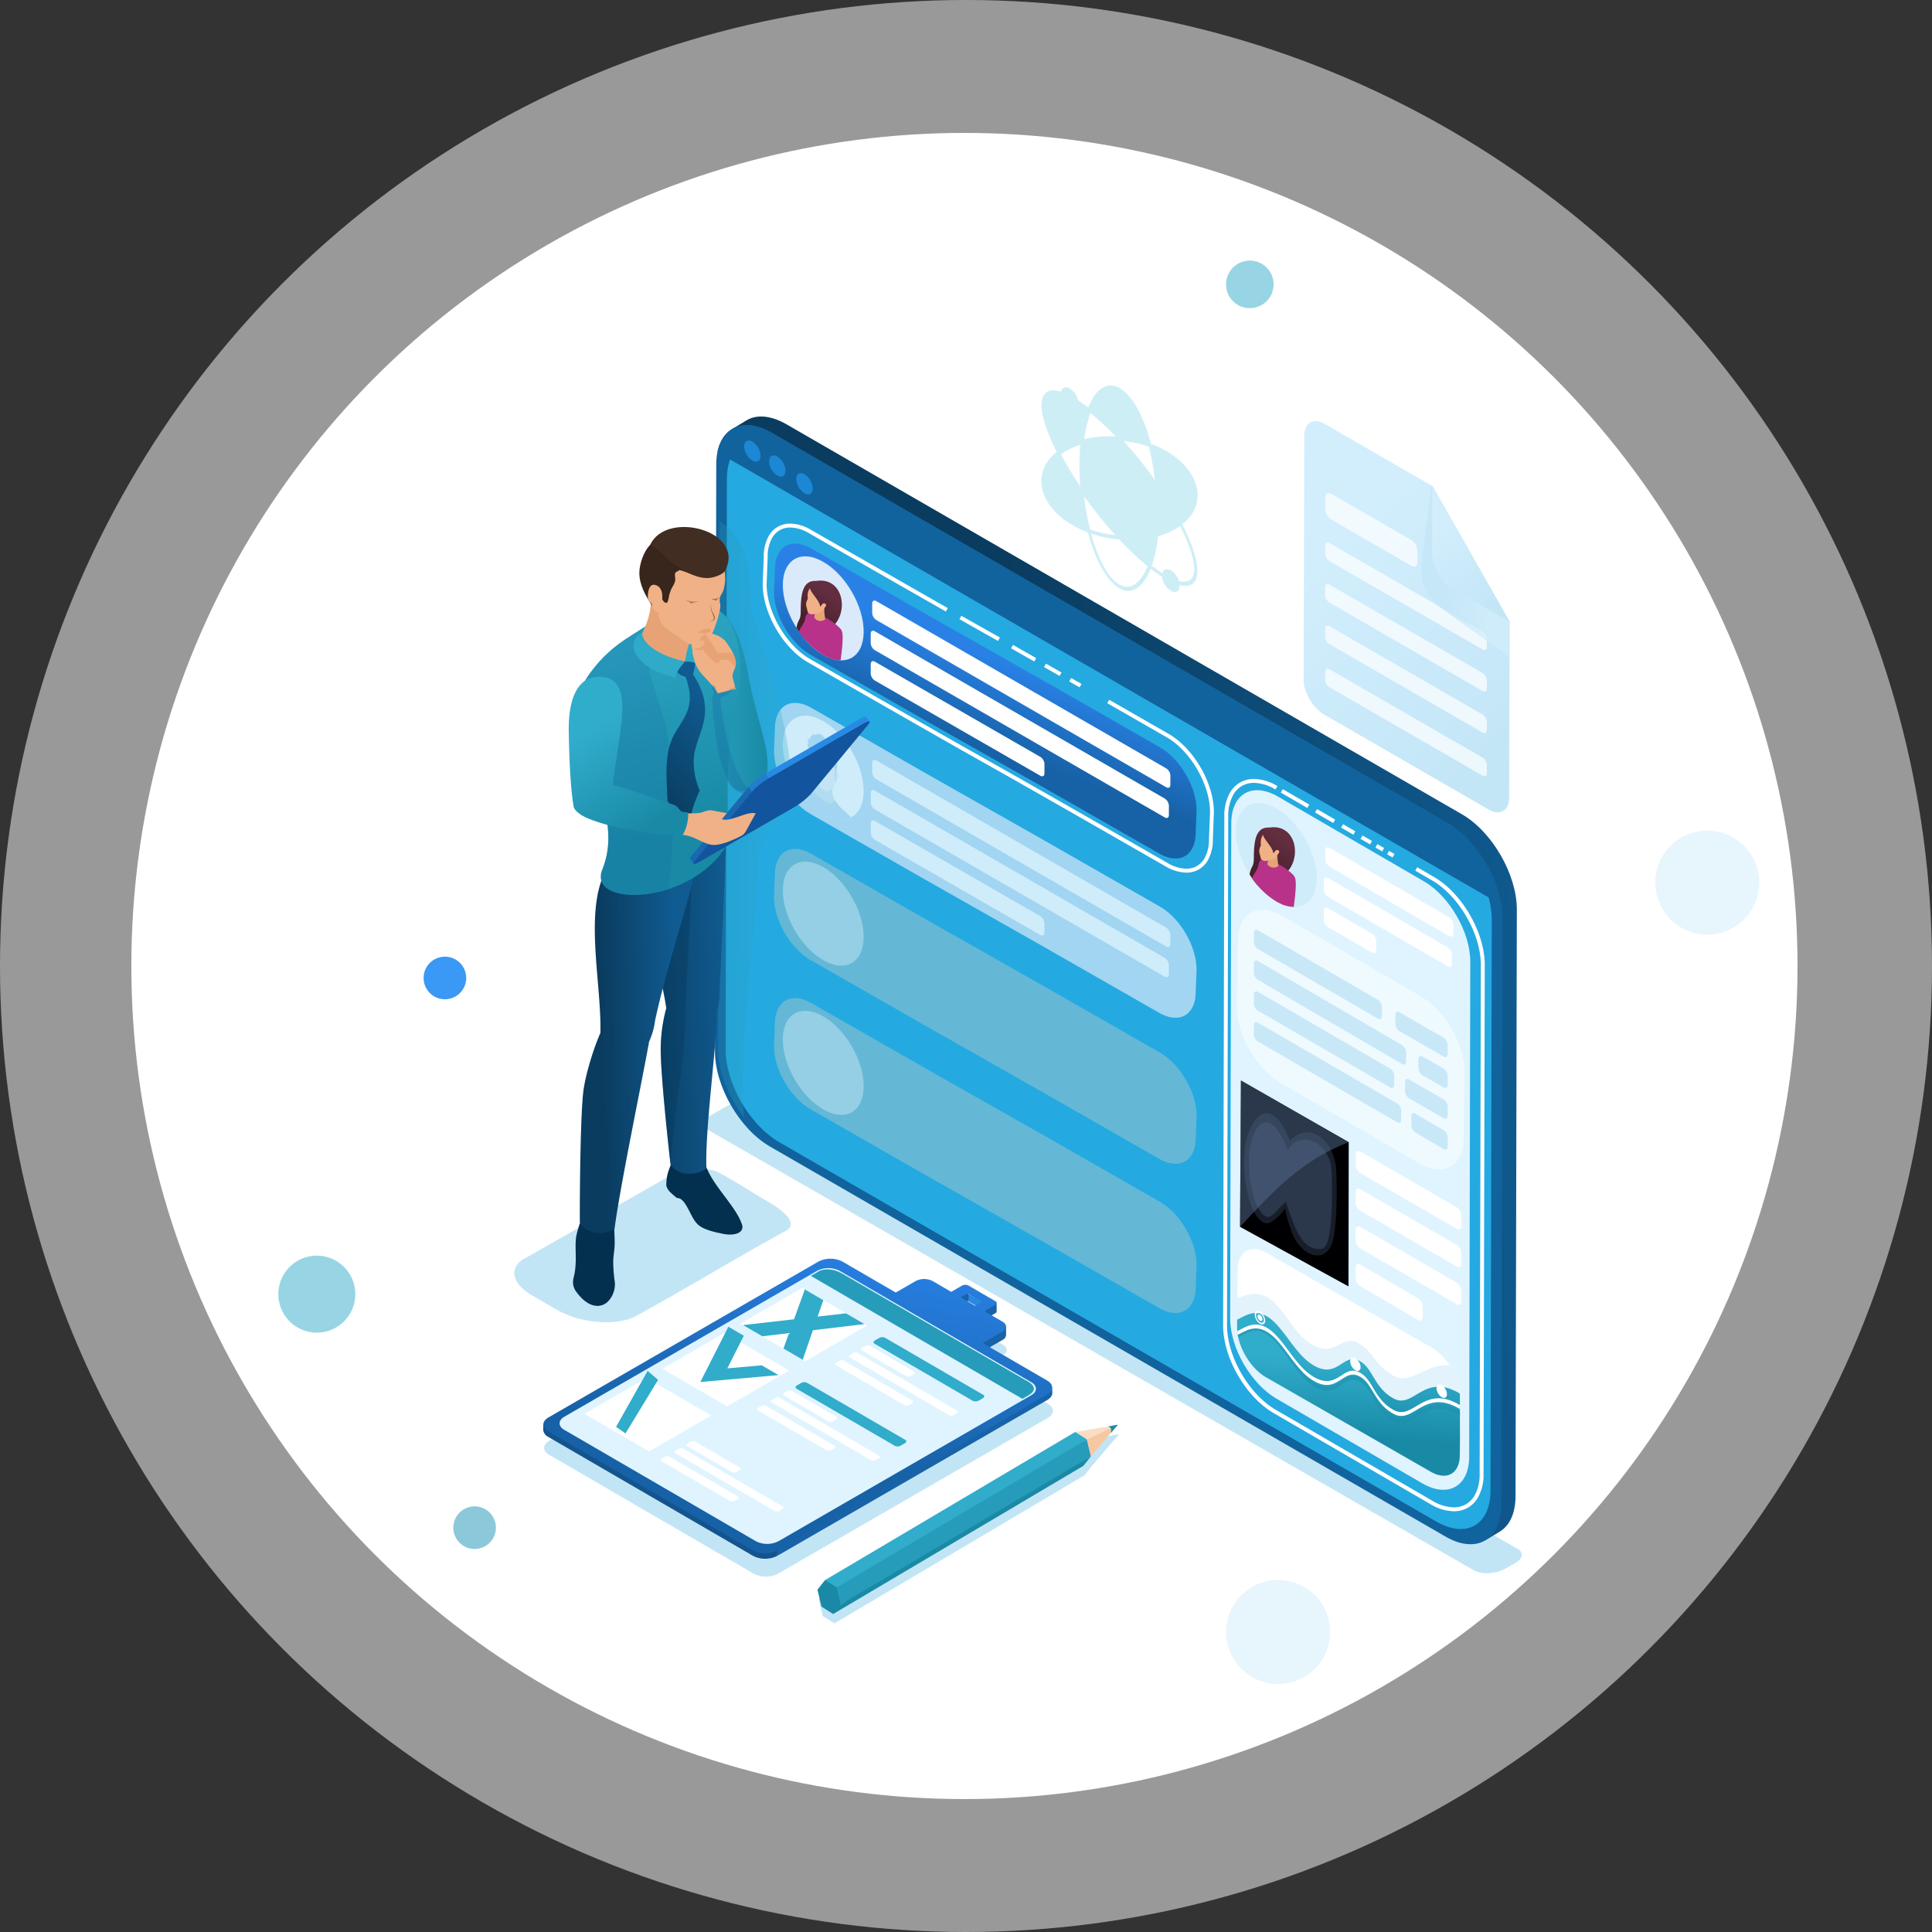 <svg xmlns="http://www.w3.org/2000/svg" xmlns:xlink="http://www.w3.org/1999/xlink" width="923" height="923"><rect width="100%" height="100%" fill="#333333" stroke="none"/><defs><linearGradient id="i" x1=".771" y1=".462" x2=".178" y2=".512" xlink:href="#b"/><linearGradient id="b" x1="1.048" y1=".476" x2=".367" y2=".506" gradientUnits="objectBoundingBox"><stop offset="0" stop-color="#105b91"/><stop offset="1" stop-color="#0a3c5f"/></linearGradient><linearGradient id="e" x1=".631" y1=".259" x2=".319" y2=".758" gradientUnits="objectBoundingBox"><stop offset="0" stop-color="#632e40"/><stop offset="1" stop-color="#48202d"/></linearGradient><linearGradient id="a" x1=".516" y1=".293" x2=".473" y2=".736" gradientUnits="objectBoundingBox"><stop offset="0" stop-color="#31adcc"/><stop offset=".995" stop-color="#198aa6"/></linearGradient><linearGradient id="f" x1=".717" y1=".511" x2="-.425" y2=".487" xlink:href="#a"/><linearGradient id="g" x1="0" y1=".5" x2="1" y2=".5" xlink:href="#a"/><linearGradient id="h" x1="1.034" y1=".391" x2="-.039" y2=".595" xlink:href="#b"/><linearGradient id="d" x1=".554" y1=".384" x2=".446" y2=".615" gradientUnits="objectBoundingBox"><stop offset="0" stop-color="#2981e6"/><stop offset="1" stop-color="#1761a6"/></linearGradient><linearGradient id="j" x1=".439" y1="-.089" x2=".577" y2=".785" xlink:href="#a"/><linearGradient id="k" x1=".629" y1=".155" x2=".326" y2="1.041" xlink:href="#b"/><linearGradient id="l" x1=".259" y1=".295" x2=".589" y2=".984" xlink:href="#a"/><linearGradient id="c" x1=".327" y1=".228" x2=".671" y2=".95" gradientUnits="objectBoundingBox"><stop offset="0" stop-color="#d2eefc"/><stop offset="1" stop-color="#c3e6f7"/></linearGradient><linearGradient id="m" x1=".626" y1=".477" x2=".28" y2=".592" xlink:href="#c"/><linearGradient id="n" x1=".249" y1=".239" x2=".598" y2=".969" xlink:href="#c"/><linearGradient id="o" x1=".674" y1="-.05" x2=".453" y2=".648" xlink:href="#d"/></defs><g data-name="Aicode Vector" transform="translate(1459.5 -78.5)"><circle data-name="Ellipse 20" cx="398" cy="398" r="398" transform="translate(-1396.75 142)" fill="#fff"/><circle data-name="Ellipse 21" cx="461.5" cy="461.5" r="461.5" transform="translate(-1459.5 78.5)" fill="#fff" opacity=".5"/><g data-name="Group 179"><g data-name="Group 111"><path data-name="Path 110" d="M-890.088 354.706c-1.2 1.7-3.337 2.114-6.151 1.4a9.394 9.394 0 0 0-3.868-5.106c-2.016-1.164-3.7-.562-4.131 1.375-.639-.448-1.278-.85-1.957-1.308-1-.721-2.006-1.438-3.082-2.27a64.78 64.78 0 0 0 3.07-14.148 34.352 34.352 0 0 0 10.5-4.862 83.423 83.423 0 0 1 1.891 3.9c4.526 9.887 6.125 17.66 3.728 21.017Zm-34.545-55.545c-6.02-3.475-10.92-.681-10.94 6.236-.02 6.938 4.849 15.374 10.871 18.849s10.91.677 10.93-6.263c.019-6.917-4.85-15.351-10.861-18.822Zm13.865 48.459a62.2 62.2 0 0 0 2.85-12.524 44.633 44.633 0 0 1-7.256 1.156 52.369 52.369 0 0 1-7.642.152 133.5 133.5 0 0 0 12.048 11.216Zm-1.691 3.977c-3.233 6.323-7.608 8.851-12.339 6.12-4.769-2.755-9.088-10.3-12.274-20.329a97.337 97.337 0 0 1-1.143-3.963 56.693 56.693 0 0 0 13.478 2.828 136.075 136.075 0 0 0 13.44 12.712c-.363.952-.762 1.8-1.162 2.632Zm-26.275-20.123a121.213 121.213 0 0 1-2.8-15.785c2.282 3.18 4.69 6.367 7.255 9.566q3.831 4.737 7.615 8.926a56.827 56.827 0 0 1-12.07-2.707Zm-4.578-1.84c1 .432 2.008.88 3.055 1.274a126.061 126.061 0 0 1-2.95-17.624 170.238 170.238 0 0 1-10.438-16.949 16.9 16.9 0 0 0-1.908 1.709c-4.567 4.638-6.205 10.543-3.863 16.637 1.976 5.107 6.49 9.619 12.454 13.063q1.747 1.008 3.65 1.89Zm-.13-18.875a157.825 157.825 0 0 1-9.2-15.218 31.7 31.7 0 0 1 9.256-4.53c-.26 3.04-.415 6.254-.425 9.629-.01 3.4.127 6.778.37 10.119Zm-12.087-21.035a95.014 95.014 0 0 0 1.892 3.9 33.338 33.338 0 0 1 10.5-4.861A66.91 66.91 0 0 1-940.1 274.6a84.215 84.215 0 0 0-3.052-2.254c-.34-.229-.707-.485-1.048-.715-.122 2.494-1.961 3.507-4.248 2.188a9.423 9.423 0 0 1-4.148-6.4c-3.085-.9-5.406-.52-6.692 1.267-2.37 3.343-.77 11.149 3.756 21.036Zm16.953-13.931A130.029 130.029 0 0 1-926.53 287a55.366 55.366 0 0 0-7.671.146 51.647 51.647 0 0 0-7.255 1.144 61.894 61.894 0 0 1 2.88-12.495Zm1.691-3.978c-.4.829-.8 1.68-1.163 2.631a134.2 134.2 0 0 1 13.45 12.72 55.39 55.39 0 0 1 13.469 2.822 97.476 97.476 0 0 0-1.145-3.962c-3.186-10.03-7.532-17.594-12.263-20.325-4.769-2.752-9.117-.208-12.348 6.114Zm26.275 20.124a121.106 121.106 0 0 1 2.771 15.758q-3.379-4.731-7.228-9.539a207.592 207.592 0 0 0-7.614-8.938 55.664 55.664 0 0 1 12.071 2.719Zm3.555 29.923c.011-3.9-.162-7.793-.52-11.615-2.552-3.66-5.3-7.353-8.251-10.988-2.931-3.656-5.883-7.089-8.778-10.2a54.865 54.865 0 0 0-8.816.009 44.137 44.137 0 0 0-8.285 1.474 101.863 101.863 0 0 0-.585 10.976c-.012 3.932.163 7.825.52 11.646 2.524 3.633 5.3 7.312 8.222 10.974 2.96 3.673 5.912 7.094 8.817 10.21a51.911 51.911 0 0 0 8.806-.036 48.125 48.125 0 0 0 8.286-1.441 102.319 102.319 0 0 0 .584-11.009Zm1.124-9.226c.272 3.347.409 6.728.4 10.1q-.013 5.1-.454 9.645a31.314 31.314 0 0 0 9.285-4.547 161.977 161.977 0 0 0-9.229-15.2Zm-.1-18.858c-1-.442-2.008-.879-3.084-1.289a122.554 122.554 0 0 1 2.979 17.64 172.264 172.264 0 0 1 10.438 16.95 20.308 20.308 0 0 0 1.907-1.711c4.567-4.637 6.205-10.542 3.835-16.652-1.952-5.094-6.462-9.6-12.425-13.047a47.415 47.415 0 0 0-3.65-1.891ZM-894.7 329a16.561 16.561 0 0 0 2.122-1.91 16.641 16.641 0 0 0 3.966-18.473c-2.273-5.84-7.238-10.916-13.745-14.672q-1.831-1.059-3.821-1.974a39.744 39.744 0 0 0-3.422-1.441 156.834 156.834 0 0 0-1.3-4.442c-3.425-10.8-8.238-19.025-13.636-22.144s-10.251-.473-13.728 6.345c-.459.928-.917 1.89-1.32 2.93a59.853 59.853 0 0 0-3.418-2.509c-.456-.33-.941-.643-1.367-.923a9.562 9.562 0 0 0-4.052-5.72c-2.085-1.2-3.8-.494-4.169 1.564-3.668-1.169-6.447-.763-8.015 1.421-2.7 3.819-1.044 12.327 3.847 22.984a86.161 86.161 0 0 0 2.1 4.349 20.108 20.108 0 0 0-2.122 1.933c-4.936 4.993-6.635 11.566-3.964 18.484 2.268 5.83 7.222 10.9 13.714 14.65q1.846 1.065 3.85 1.984c1.106.539 2.261.993 3.424 1.453a92.077 92.077 0 0 0 1.3 4.409c3.426 10.792 8.238 19.058 13.647 22.181s10.242.426 13.717-6.382c.461-.9.89-1.886 1.32-2.9 1.163.884 2.315 1.762 3.42 2.5.669.5 1.338.918 2.015 1.342a9.462 9.462 0 0 0 4.2 6.707c2.356 1.36 4.252.246 4.262-2.706 3.211.806 5.687.305 7.131-1.673 2.7-3.818 1.045-12.327-3.848-23A89.044 89.044 0 0 0-894.7 329Z" fill="#3ebfdf" opacity=".25"/><g data-name="Group 110"><circle data-name="Ellipse 22" cx="24.835" cy="24.835" r="24.835" transform="rotate(-76.717 114.473 993.484)" fill="#d1edfb" opacity=".5"/><circle data-name="Ellipse 23" cx="24.835" cy="24.835" r="24.835" transform="rotate(-76.717 -9.206 684.968)" fill="#d1edfb" opacity=".5"/><path data-name="Path 111" d="M-1308.142 678.379a18.388 18.388 0 0 1 18.388 18.387 18.389 18.389 0 0 1-18.388 18.388 18.388 18.388 0 0 1-18.387-18.388 18.387 18.387 0 0 1 18.387-18.387Z" fill="#31accb" opacity=".5"/><path data-name="Path 112" d="M-862.41 203a11.36 11.36 0 0 1 11.36 11.361 11.361 11.361 0 0 1-11.36 11.361 11.361 11.361 0 0 1-11.361-11.361A11.36 11.36 0 0 1-862.41 203Z" fill="#31accb" opacity=".5"/><path data-name="Path 113" d="M-1246.949 535.544a10.174 10.174 0 0 1 10.174 10.174 10.174 10.174 0 0 1-10.174 10.174 10.174 10.174 0 0 1-10.175-10.174 10.174 10.174 0 0 1 10.175-10.174Z" fill="#3999f4"/><path data-name="Path 114" d="M-1232.755 798.161a10.175 10.175 0 0 1 10.175 10.174 10.175 10.175 0 0 1-10.175 10.174 10.174 10.174 0 0 1-10.174-10.174 10.174 10.174 0 0 1 10.174-10.174Z" fill="#8bc8da"/></g></g><g data-name="Group 178"><g data-name="Group 152"><path data-name="Path 115" d="m-734.942 818.2-366.543-210.735c-2.84-1.359-6.9-2.48-9.8-1.037-2.637 1.315-6.979 4.028-8.9 5.082-1.458.8-6.52 3.724-3.368 5.506 9.276 5.245 358.951 206.455 368.371 211.782a13.365 13.365 0 0 0 7.123 1.246 18.541 18.541 0 0 0 7.714-2.131q2.348-1.314 4.619-2.589c2.043-1.145 3.127-2.529 3.234-3.827.108-1.264-.708-2.46-2.45-3.297Z" fill="#c2e5f6"/><g data-name="Group 151"><g data-name="Group 150"><g data-name="Group 114"><path data-name="Path 116" d="M-761.155 467.464c14.773 8.511 26.361 29.108 26.315 45.577l-.63 280.362c-.023 8.317-2.966 14.171-7.706 16.925l-6.749 4.06c-27.971-13.143-16.857-137.289-18.6-178.517l7.924-107.86c-6.663-11.642-32.3-21.8-26.312-45.579l-247.937-135.451-74.871-50.92c.32-1.919-2.02-11.378.065-12.643 2.329-1.412 4.628-2.825 6.913-4.165 5.85-3.46 13.306-1.321 18.781 1.837Z" fill="url(#b)"/><path data-name="Path 117" d="M-1117.314 300.321c.046-16.741 11.9-23.515 26.485-15.094L-768.023 471.6c14.566 8.413 26.36 28.839 26.313 45.58l-.627 280.362c-.048 16.739-11.92 23.506-26.488 15.094l-322.8-186.37c-14.585-8.421-26.362-28.841-26.315-45.58Z" fill="#11639d"/><path data-name="Path 118" d="M-1112.222 307.074c.046-16.286 11.58-22.877 25.766-14.684l314.038 181.31c14.17 8.183 25.644 28.055 25.6 44.342l-.61 272.746c-.046 16.285-11.6 22.867-25.769 14.684l-314.035-181.308c-14.189-8.192-25.646-28.057-25.6-44.341Z" fill="#25a9e1"/><g data-name="Group 113"><path data-name="Path 119" d="M-1116.761 294.521c2.5-12.4 13.173-16.663 25.932-9.294L-768.023 471.6c12.744 7.36 23.367 23.918 25.793 39.157Z" fill="#11639d"/><g data-name="Group 112" fill="#1c87d5"><path data-name="Path 120" d="M-1075.138 305.106c-2.175-1.256-3.941-.247-3.948 2.25a8.648 8.648 0 0 0 3.923 6.8c2.173 1.254 3.941.246 3.948-2.253a8.643 8.643 0 0 0-3.923-6.797Z"/><path data-name="Path 121" d="M-1088.143 296.617c-2.176-1.255-3.942-.246-3.949 2.251a8.648 8.648 0 0 0 3.923 6.8c2.173 1.254 3.942.247 3.949-2.253a8.65 8.65 0 0 0-3.923-6.798Z"/><path data-name="Path 122" d="M-1100.054 289.5c-2.175-1.256-3.941-.247-3.949 2.25a8.648 8.648 0 0 0 3.924 6.8c2.173 1.254 3.942.246 3.949-2.253a8.646 8.646 0 0 0-3.924-6.797Z"/></g></g></g><g data-name="Group 128"><g data-name="Group 119"><path data-name="Path 123" d="M-888.257 552.4c-.032 11.046-7.854 15.516-17.475 9.959-102.184-58.608-64.459-36.407-166.631-95.009-9.613-5.551-17.394-19.03-17.363-30.076l.414-10.624c.031-11.045 7.865-15.509 17.477-9.959 102.184 58.609 64.46 36.4 166.629 95.01 9.626 5.556 17.4 19.03 17.363 30.073Z" fill="#a1d5f1"/><g data-name="Group 115" fill="#cfecfa"><path data-name="Path 124" d="m-1041.562 465.213 138.508 79.909c1.1.631 1.975.131 1.977-1.129l.013-4.473a4.347 4.347 0 0 0-1.965-3.4l-138.506-79.91c-1.092-.63-1.975-.11-1.98 1.126l-.01 4.474a4.307 4.307 0 0 0 1.963 3.403Z"/><path data-name="Path 125" d="m-1040.852 450.8 138.508 79.909c1.095.631 1.975.131 1.977-1.128l.013-4.473a4.349 4.349 0 0 0-1.965-3.4l-138.506-79.909c-1.093-.63-1.975-.111-1.98 1.126l-.011 4.473a4.308 4.308 0 0 0 1.964 3.402Z"/><path data-name="Path 126" d="M-1041.562 479.719-962.5 525.2c1.095.631 1.974.131 1.977-1.129l.013-4.473a4.349 4.349 0 0 0-1.965-3.4l-79.062-45.485c-1.092-.629-1.975-.11-1.98 1.127l-.01 4.473a4.307 4.307 0 0 0 1.965 3.406Z"/></g><g data-name="Group 118"><path data-name="Path 127" d="M-1066.259 467.437c10.669 6.16 19.343 1.212 19.377-11.044s-8.584-27.186-19.252-33.347-19.343-1.215-19.377 11.045 8.585 27.186 19.252 33.346Z" fill="#cfecfa"/><g data-name="Group 117"><path data-name="Path 128" d="M-1061.93 455.538a9.28 9.28 0 0 0 1.267 5.3c.957 1.755 2.549 3.331 4.9 5.478 1.22 1.115 2.139 1.971 2.841 2.689-3.476 1.794-8.173 1.416-13.339-1.567-5.086-2.937-9.706-7.87-13.146-13.554a28.545 28.545 0 0 1 3 .6c2.376.559 3.983.818 4.951.163.737-.5 1.241-1.449 1.229-3.557 0-.16 0-.323-.005-.5 2.024 1.467 3.08 2.274 4.137 2.925a29.688 29.688 0 0 0 4.165 2.023Z" fill="#b2dcf1"/><path data-name="Path 129" d="M-1060.457 461.2a25.07 25.07 0 0 0 4.7 5.12c1.22 1.115 2.138 1.97 2.841 2.689-3.476 1.793-8.174 1.416-13.339-1.567-5.086-2.937-9.706-7.869-13.146-13.554a28.545 28.545 0 0 1 3 .6c2.039.48 3.5.737 4.5.391.667 2.683 3.361 5.346 5.973 6.795s5.128 1.673 5.471-.474Z" fill="#a1d5f1"/><path data-name="Path 130" d="M-1059.407 462.64c-1.03 2.589-3.859 2.266-6.681.513a16.45 16.45 0 0 1-6.665-8.128c.379-.108.758-.214 1.133-.325.452 1.535 2.749 4.192 5.152 5.891s4.906 2.439 5.792.169c.425.627.847 1.256 1.269 1.88Z" fill="#a5d6ef"/><path data-name="Path 131" d="M-1060.4 448.262a1.91 1.91 0 0 1 .1-.171c.36-.546.807-.474 1.053-.081.821 1.3-.005 2.407-.3 3.089-.163.739-.012 1.588-.675 1.48-.324-.051-.514-.424-.808-1.375q.069-1.486.131-2.981Z" fill="#c3e4f4"/><path data-name="Path 132" d="M-1071.651 441.769a4.128 4.128 0 0 0-.1-.285c-.364-.964-.812-1.412-1.064-1.305-.826.354 0 2.418.292 3.442.16.927.005 1.6.673 2.262.324.32.515.167.812-.445q-.057-1.563-.119-3.133a57.943 57.943 0 0 0-.494-.536Z" fill="#c3e4f4"/><path data-name="Path 133" d="M-1068.092 454.081c-.335-.484-.62-1.026-1.066-1.76a18.244 18.244 0 0 1-1.805-3.005 12.213 12.213 0 0 1-.357-3.314c-.037-.8-.339-1.707-.484-2.781a19.842 19.842 0 0 1-.134-2.121c-.011-.6-.005-1.212.024-1.787.2-4.028 1.007-7.534 5.361-5.072l.2.12.226.137c.041.029.079.05.117.073s.082.047.12.065c.076.041.148.083.225.123l.205.119c4.341 2.574 5.124 6.991 5.313 11.232.027.605.033 1.221.02 1.807a15.757 15.757 0 0 1-.142 1.956c-.149.9-.459 1.459-.5 2.209a8.065 8.065 0 0 1-.365 2.89c-.309.573-1.234.649-1.806.927a8.146 8.146 0 0 1-1.072.529 1.549 1.549 0 0 1-.791.008 9.9 9.9 0 0 1-2.5-1.437 5.7 5.7 0 0 1-.789-.918Z" fill="#c3e4f4"/><g data-name="Group 116" fill="#a1d5f1"><path data-name="Path 134" d="M-1065.573 438.947c1.441 1.206 1.492.769 2.2 1.227.438.276.662.795 1.4 1.109a8.9 8.9 0 0 0 1.367 4.426c.006.46.014.917.027 1.371.02.716.033 1.34.039 1.877.013 1.285-.273 2.338-.176 3.4a18.338 18.338 0 0 0 .747-3.447 5.337 5.337 0 0 1 .023-.945 4.4 4.4 0 0 0-.035-1.988c.032-.367.328-.206.374-.441s-.123-.6-.116-.864.2-.4.156-.688q-.086-.566-.176-1.142a9.786 9.786 0 0 0 .921-1.105c-.111-.139-.222-.277-.332-.42.434-1.252-.287-1.526-.284-2.046 0-.367.279-.2.409-.01a4.542 4.542 0 0 1 .4 1.114c.24-2.053-1.217-3.3-2.675-4.7a4.946 4.946 0 0 0-3.948-3.721c-1.434-2.46-3.315-2.669-4.686-2.057-1.324-.2-2.187-.424-2.514 2.2a10.313 10.313 0 0 1 .056-2.036 5.223 5.223 0 0 0-.244 2.181 7.142 7.142 0 0 1-.861-1.526 7.908 7.908 0 0 0 .406 2.2c-.136-.154-.272-.308-.411-.468a7.908 7.908 0 0 0 .351 1.682c-.209-.208-.418-.42-.627-.631a6.77 6.77 0 0 0 1.025 3.254 18.93 18.93 0 0 0 .2 2.4c.125.655.214 1.068.342 1.545s.256.889.307 1.225a7.393 7.393 0 0 1 .157.866 7.83 7.83 0 0 0 .6 3.909c-.04-1.815-.406-1.784-.352-3.945a21.623 21.623 0 0 1-.054-2.509c.051-.525.349-.464.356-1.059.022-1.976-.616-3.563.617-2.923 1.368.712 1.8 1.744 2.852 1.058 1.192 1.312 1.489 1.421 2.159 1.627Z"/><path data-name="Path 135" d="M-1067.993 433c-.282-1.989.038-2.737.7-2.744.5-.005 1.148.333 2.275 1.422a1.635 1.635 0 0 0-.806.25c.026-.127.052-.253.074-.382-1.355 1.126-1.241 2.482-1.737 4.532-.135.556-.2.643.129.681.082.009.159.212.259.355.188.268.37.522.812.143a5.192 5.192 0 0 0 1.354-2.284c.309-1.068.438-2.063 1.24-1.938a3.851 3.851 0 0 1 2.334 1.907c-.764-2.2-2.406-3.329-3.658-3.264a6.021 6.021 0 0 0-2.107-2.209c-1.664-.786-2.4 1.325-2 3.907.088.563.25 1.154.452 2.136.065.318.135.715.207 1.139a.63.63 0 0 0 .664-.507 9.645 9.645 0 0 0-.193-3.144Zm6.2 7.964c1.587.877 2.112-.818 2.193-2.339 0 .652 1.031 1.67-.275 2.571.5-.378.529-.258.916-.066-.695.363-.464 1.146-1.406.9a1.64 1.64 0 0 1 .661 1.852c-.177-.84-.6-.928-1.121-1.587.722.962 1.441 2.091.85 2.778.1-1.084-.763-1.207-1.351-2.791.2 1.025 1.078 2.208 1.293 3.311a7.1 7.1 0 0 1-1.76-4.627Zm3.137-1.972c-1.195-2.279-1.2.867-2.188 1.636-.478.372-1.234.217-2.6-1.318a4.225 4.225 0 0 1-2.23-1.2c1.188.4 2.63-1.484 3.778-1.455-.14.167-.28.327-.423.484a2.551 2.551 0 0 1 2.263-.02 2.934 2.934 0 0 1 1.4 1.87Zm-8.024-1.387c1.51-.125 1.9-2.639 3.452-3.065.653-.181 1.471.09 2.83 1.47-1.941-1.242-2.641-1.015-3.981.476 1.572-1.369 3.589-1.342 5.527 1.6-1.318-1.7-2.7-2.1-3.7-1.7-1.563.632-2.207 2.155-4.124 1.211Zm-6.622-5.439a8.173 8.173 0 0 0 1.223 2.888 7.359 7.359 0 0 1-1.483-1.718 5.116 5.116 0 0 0 1.339 2.217 1.837 1.837 0 0 1-.991-.766 2.051 2.051 0 0 0 .866 1.2 2.059 2.059 0 0 0-.181.943c.476-1.064 1.028-.868 1.274-1.587-.754-.165-1.587-2.064-2.047-3.175Zm2.587-2.909c-1.535 1.056-1.366 4.33 0 6.138-1.8-.519-2.174-2.968-2.62-4.669a20.191 20.191 0 0 1 1.148 2.588c-.357-1.969.189-4.118 1.47-4.057Zm1.917 6.946c.033.422-.293.11-.476-.039-.229.225-.581-.128-.934-.677-.945-.6-1.282-1.862-1.342-3.7a2.337 2.337 0 0 1 1.269-2.493l.056.277c.1-.043.2-.087.305-.136l.151.49c.579-1.034.956-.984 2.005-.782-1.082-.024-1.55.94-1.657 2.11-.131 1.385.489 3.316.621 4.947Z"/></g></g></g></g><g data-name="Group 120"><path data-name="Path 136" d="M-888.257 622.15c-.032 11.047-7.854 15.516-17.475 9.96-102.184-58.608-64.459-36.408-166.631-95.01-9.613-5.551-17.394-19.029-17.363-30.075l.414-10.625c.031-11.045 7.865-15.509 17.477-9.959 102.184 58.609 64.46 36.4 166.629 95.01 9.626 5.556 17.4 19.03 17.363 30.074Z" fill="#64b8d5"/><path data-name="Path 137" d="M-1066.259 537.185c10.669 6.16 19.343 1.212 19.377-11.044s-8.584-27.186-19.252-33.347-19.343-1.214-19.377 11.045 8.585 27.186 19.252 33.346Z" fill="#94cfe5"/></g><g data-name="Group 126"><g data-name="Group 125"><path data-name="Path 138" d="M-888.257 476.3c-.032 11.046-7.854 15.516-17.475 9.959-102.184-58.608-64.459-36.407-166.631-95.009-9.613-5.551-17.394-19.03-17.363-30.076l.414-10.624c.031-11.046 7.865-15.509 17.477-9.96 102.184 58.609 64.46 36.4 166.629 95.011 9.626 5.556 17.4 19.03 17.363 30.073Z" fill="url(#d)"/><g data-name="Group 123"><path data-name="Path 139" d="M-1066.259 391.336c10.669 6.16 19.343 1.212 19.377-11.044s-8.583-27.187-19.252-33.348-19.343-1.214-19.377 11.045 8.585 27.187 19.252 33.347Z" fill="#daeafa"/><g data-name="Group 122"><path data-name="Path 140" d="M-1069.106 355.99c-.279.01-.566.028-.865.06-5.405-.207-6.385 5.355-6.742 8.711-.533 5 .19 7.619-.983 9.828a11.959 11.959 0 0 0-1.3 3.848 45.564 45.564 0 0 0 3.691 5.08c1-3.706 4.8-7.109 4.8-9.988a4.369 4.369 0 0 1 1.97-2.286l1.158 1.264c.508 1.325.654 2.093 1.116 3.036 1.051 2.148 1.1 4.767 3.039 3.509 9.685-6.365 7.253-24.591-5.716-23.084Z" fill="url(#e)"/><g data-name="Group 121"><path data-name="Path 141" d="M-1062.24 392.06a7.527 7.527 0 0 0-.41.971 22.374 22.374 0 0 1-3.608-1.7 37.327 37.327 0 0 1-11.512-11.031 5.667 5.667 0 0 1 .859-1.917 18.724 18.724 0 0 0 1.919-3.39 15.588 15.588 0 0 1 .427-1.941 3.224 3.224 0 0 1 .518-1.061c.7-1.006 1.968-1.516 4.17-.592a49.5 49.5 0 0 1 6.882 3.362 28.246 28.246 0 0 1 4.831 3.923 3.391 3.391 0 0 1 .614 1.79c.238 3.469-3.176 8.581-4.69 11.586Z" fill="#b73288"/><path data-name="Path 142" d="M-1065.623 368.086c-.359 2.045.222 4.5.324 6.331a3.584 3.584 0 0 1-5.2-.878c.147-.908.317-1.743.415-2.676Z" fill="#e7a376"/><path data-name="Path 143" d="M-1057.068 380.955c.41 2.566-.143 8.066-.857 13.026a15.76 15.76 0 0 1-5.479-1.239 61.443 61.443 0 0 1-.027-8.078c.4-2.9 1.815-6.142 3.9-6.219 1.522-.056 2.231 1.055 2.463 2.51Z" fill="#b73288"/></g><path data-name="Path 144" d="M-1072.539 359.432a6.632 6.632 0 0 0-1.088 4.543 1.95 1.95 0 0 1-.155 1.085 4.284 4.284 0 0 0-.324 3.72c.376 1.373.35 2.091.819 2.563a2.729 2.729 0 0 0 1.81.634 10.93 10.93 0 0 0 4.643-1.428c.924-.505.889-.851 1.279-1.727 1.305-1.135.459-1.964.022-2.049-1.254-.243-1.456 1.2-2.2 1.521.124-2.538-4.714-6.824-4.806-8.862Z" fill="#f0b186"/></g></g><g data-name="Group 124" fill="#fff"><path data-name="Path 145" d="m-1041.562 389.111 138.508 79.908c1.1.631 1.975.131 1.977-1.128l.013-4.473a4.347 4.347 0 0 0-1.965-3.4l-138.506-79.91c-1.092-.63-1.975-.11-1.98 1.126l-.01 4.473a4.308 4.308 0 0 0 1.963 3.404Z"/><path data-name="Path 146" d="m-1040.852 374.7 138.508 79.9c1.095.632 1.975.131 1.977-1.128l.013-4.472a4.348 4.348 0 0 0-1.965-3.4l-138.506-79.909c-1.093-.631-1.975-.111-1.98 1.126l-.011 4.472a4.308 4.308 0 0 0 1.964 3.411Z"/><path data-name="Path 147" d="M-1041.562 403.616-962.5 449.1c1.095.631 1.974.131 1.977-1.128l.013-4.473a4.348 4.348 0 0 0-1.965-3.4l-79.062-45.485c-1.092-.63-1.975-.11-1.98 1.126l-.01 4.473a4.3 4.3 0 0 0 1.965 3.403Z"/></g></g><path data-name="Path 148" d="M-1000.226 372.672c5.533 3.137 9.65 5.453 13.786 7.78l4.653 2.619-.916 1.635-4.653-2.619a4185.633 4185.633 0 0 1-13.794-7.787l.924-1.628Zm24.688 13.93 11.068 6.285-.924 1.627-11.068-6.285.924-1.627Zm15.739 8.946 7.439 4.244-.924 1.628-7.439-4.245.924-1.627Zm12.043 6.873 4.954 2.831-.932 1.628-4.954-2.832.932-1.627Zm18.179 10.4-.932 1.627 28.433 16.3c5.7 3.291 10.869 8.951 14.615 15.435s6.044 13.757 6.032 20.3l-.5 12.953a18.151 18.151 0 0 1-2.1 9.054 9.974 9.974 0 0 1-3.663 3.747 10.077 10.077 0 0 1-5.1 1.283 18.4 18.4 0 0 1-9-2.786c-62.089-35.611-73.755-42.173-85.412-48.73-11.61-6.531-23.213-13.058-85.4-48.722-5.7-3.293-10.87-8.953-14.612-15.435s-6.047-13.758-6.035-20.3l.5-12.951a18.131 18.131 0 0 1 2.093-9.044 10.017 10.017 0 0 1 3.667-3.751 10.077 10.077 0 0 1 5.1-1.285 18.389 18.389 0 0 1 8.993 2.781 43491.88 43491.88 0 0 0 41 23.492 9548.893 9548.893 0 0 0 24.267 13.846l.924-1.627c-5.593-3.181-13.265-7.559-24.26-13.847a37629.508 37629.508 0 0 1-41-23.491 20.231 20.231 0 0 0-9.924-3.023 11.915 11.915 0 0 0-6.033 1.526 11.867 11.867 0 0 0-4.356 4.44 19.963 19.963 0 0 0-2.342 9.95l-.5 12.954c-.018 6.883 2.386 14.507 6.285 21.262s9.31 12.67 15.3 16.131c62.1 35.615 73.75 42.171 85.409 48.73 11.608 6.529 23.223 13.063 85.4 48.722a20.241 20.241 0 0 0 9.929 3.028 11.871 11.871 0 0 0 6.028-1.528 11.83 11.83 0 0 0 4.352-4.436 19.99 19.99 0 0 0 2.345-9.957l.5-12.955c.019-6.884-2.383-14.508-6.283-21.268s-9.306-12.657-15.3-16.122Z" fill="#fff"/></g><g data-name="Group 127"><path data-name="Path 149" d="M-888.257 693.441c-.032 11.046-7.854 15.516-17.475 9.959-102.184-58.608-64.459-36.407-166.631-95.009-9.613-5.551-17.394-19.03-17.363-30.076l.414-10.624c.031-11.045 7.865-15.509 17.477-9.959 102.184 58.609 64.46 36.4 166.629 95.01 9.626 5.556 17.4 19.03 17.363 30.073Z" fill="#64b8d5"/><path data-name="Path 150" d="M-1066.259 608.476c10.669 6.16 19.343 1.212 19.377-11.044s-8.584-27.186-19.252-33.347-19.343-1.215-19.377 11.045 8.585 27.186 19.252 33.346Z" fill="#94cfe5"/></g></g><g data-name="Group 149"><path data-name="Path 151" d="m-830.279 465.034 8.649 5.023-.939 1.621-8.649-5.023.939-1.621Zm12.438 7.223 5.841 3.393-.939 1.622-5.843-3.394.939-1.621Zm9.289 5.394 4.528 2.63-.939 1.621-4.528-2.63.939-1.621Zm7.108 4.128 3.2 1.857-.939 1.621-3.2-1.857.939-1.621Zm5.567 3.233 2.617 1.52-.939 1.621-2.617-1.519.939-1.622Zm13.447 7.809-.938 1.622 7.971 4.629c6.452 3.726 12.3 10.129 16.532 17.462s6.846 15.582 6.825 22.993l-.568 243.1a20.6 20.6 0 0 1-2.378 10.267 11.385 11.385 0 0 1-4.181 4.272 11.489 11.489 0 0 1-5.816 1.465 20.849 20.849 0 0 1-10.2-3.149l-74.75-43.411c-6.456-3.727-12.3-10.128-16.537-17.46s-6.843-15.583-6.822-22.995l.57-243.1a20.6 20.6 0 0 1 2.38-10.273 11.361 11.361 0 0 1 4.175-4.271 11.485 11.485 0 0 1 5.809-1.464 20.874 20.874 0 0 1 10.21 3.154l.939-1.622a22.727 22.727 0 0 0-11.149-3.4 13.282 13.282 0 0 0-6.74 1.709 13.243 13.243 0 0 0-4.866 4.957 22.447 22.447 0 0 0-2.628 11.212l-.571 243.1c-.021 7.745 2.683 16.325 7.073 23.933s10.473 14.249 17.218 18.143l74.752 43.406a22.7 22.7 0 0 0 11.137 3.4 13.327 13.327 0 0 0 6.748-1.706 13.282 13.282 0 0 0 4.871-4.966 22.423 22.423 0 0 0 2.626-11.2l.569-243.1c.021-7.743-2.686-16.321-7.074-23.924s-10.479-14.262-17.215-18.153l-7.972-4.629Zm-64.24-37.305 12.68 7.363-.939 1.621-12.68-7.363Z" fill="#fff"/><g data-name="Group 148"><path data-name="Path 152" d="M-871.266 471.807c.04-14.122 10.04-19.836 22.341-12.732l69.644 40.444c12.287 7.1 22.235 24.326 22.2 38.447l-.529 236.485c-.04 14.119-10.054 19.827-22.343 12.732l-69.647-40.445c-12.3-7.1-22.237-24.327-22.2-38.446Z" fill="#dff4ff"/><g data-name="Group 147"><g data-name="Group 134"><path data-name="Path 153" d="M-868.111 528.119c.037-13.4 9.529-18.827 21.2-12.085l66.1 38.389c11.662 6.736 21.1 23.089 21.066 36.492l-.5 31.316c-.038 13.4-9.543 18.819-21.207 12.084l-66.1-38.389c-11.676-6.742-21.106-23.09-21.068-36.491Z" fill="#effaff"/><g data-name="Group 133" fill="#c8e8f8"><g data-name="Group 129"><path data-name="Path 154" d="m-858.512 531.911 57.238 33.241c1.095.631 1.974.131 1.977-1.128l.013-4.472a4.348 4.348 0 0 0-1.965-3.4l-57.237-33.242c-1.092-.631-1.975-.111-1.98 1.126l-.01 4.473a4.308 4.308 0 0 0 1.964 3.402Z"/><path data-name="Path 155" d="m-790.906 571.124 21.039 12.126c1.1.631 1.975.131 1.977-1.129l.014-4.473a4.353 4.353 0 0 0-1.965-3.4l-21.038-12.125c-1.093-.63-1.975-.111-1.98 1.126l-.011 4.473a4.3 4.3 0 0 0 1.964 3.402Z"/></g><g data-name="Group 130"><path data-name="Path 156" d="m-858.512 546.639 68.772 40.161c1.095.63 1.974.13 1.977-1.128l.014-4.473a4.35 4.35 0 0 0-1.966-3.4l-68.771-40.162c-1.092-.63-1.975-.111-1.98 1.126l-.01 4.473a4.308 4.308 0 0 0 1.964 3.403Z"/><path data-name="Path 157" d="m-779.905 592.24 10.038 5.738c1.1.631 1.975.131 1.977-1.129l.014-4.472a4.35 4.35 0 0 0-1.965-3.4l-10.037-5.737c-1.092-.631-1.975-.112-1.98 1.125l-.01 4.473a4.3 4.3 0 0 0 1.963 3.402Z"/></g><g data-name="Group 131"><path data-name="Path 158" d="m-858.512 561.368 63.094 36.612c1.1.631 1.974.131 1.976-1.128l.014-4.472a4.351 4.351 0 0 0-1.965-3.4l-63.093-36.614c-1.092-.63-1.975-.111-1.98 1.126l-.01 4.473a4.309 4.309 0 0 0 1.964 3.403Z"/><path data-name="Path 159" d="m-786.292 603.242 16.425 9.464c1.1.632 1.975.131 1.977-1.129l.014-4.472a4.35 4.35 0 0 0-1.965-3.4l-16.424-9.464c-1.093-.63-1.976-.11-1.98 1.126l-.011 4.473a4.308 4.308 0 0 0 1.964 3.402Z"/></g><g data-name="Group 132"><path data-name="Path 160" d="m-858.512 576.1 66.465 38.564c1.095.631 1.974.131 1.977-1.128l.014-4.472a4.351 4.351 0 0 0-1.966-3.4l-66.464-38.566c-1.092-.63-1.975-.111-1.98 1.127l-.01 4.472a4.309 4.309 0 0 0 1.964 3.403Z"/><path data-name="Path 161" d="m-783.276 619.568 13.409 7.866c1.1.632 1.975.131 1.977-1.129l.014-4.472a4.352 4.352 0 0 0-1.965-3.4l-13.408-7.867c-1.093-.63-1.975-.111-1.98 1.127l-.011 4.472a4.308 4.308 0 0 0 1.964 3.403Z"/></g></g></g><g data-name="Group 137"><g data-name="Group 135"><path data-name="Path 162" d="m-815.277 693.062-25.678-14.1-26.13-14.353q.114-17.57.216-35.068.107-17.459.21-34.852 13.063 7.474 25.979 14.861l25.53 14.6-.06 34.351q-.032 17.236-.067 34.561Z" fill="#000002"/><path data-name="Path 163" d="M-845.648 655.871c1.639 7.253 3.6 13.229 6.087 16.57 6.089 8.169 15.089 8.216 17.18-2.688 1.767-9.212 1.535-23.964 1.33-31.033-.452-15.573-12.919-25.178-22.232-15.144-8.227-21.661-17.761-13.022-20.857-.435-2.616 10.634-.324 35.631 8.779 39.647 2.595 1.145 7.631-3.495 9.713-6.917Z" fill="#171e29"/><path data-name="Path 164" d="M-845.13 652.7c2.609 8.313 5.157 14.894 7.995 18.436 3.1 3.877 6.488 4.306 8.971 4.036 5.694-.618 5.155-27.229 4.88-36.71-.405-13.959-14.618-21.059-20.944-10.49-7.374-19.415-14.906-14.757-17.681-3.474-2.255 9.165-.421 30.483 7.107 35.183 2.533 1.576 6.031-4.181 9.672-6.981Z" fill="#2b374a"/><path data-name="Path 165" d="M-867.085 664.609q.114-17.57.216-35.068.107-17.459.21-34.852 13.063 7.474 25.979 14.861l25.53 14.6c-22.007 8.428-35.55 22.741-51.935 40.459Z" fill="#566e93" opacity=".5"/></g><g data-name="Group 136" fill="#fff"><path data-name="Path 166" d="m-809.576 638.94 45.982 26.6c1.248.719 2.251.149 2.253-1.287l.016-5.1a4.957 4.957 0 0 0-2.24-3.878l-45.98-26.6c-1.245-.718-2.252-.126-2.258 1.283l-.011 5.1a4.912 4.912 0 0 0 2.238 3.882Z"/><path data-name="Path 167" d="m-809.576 656.95 45.982 26.6c1.248.72 2.251.149 2.253-1.286l.016-5.1a4.957 4.957 0 0 0-2.24-3.877l-45.98-26.6c-1.245-.718-2.252-.127-2.258 1.283l-.011 5.1a4.909 4.909 0 0 0 2.238 3.88Z"/><path data-name="Path 168" d="m-809.576 674.961 45.982 26.6c1.248.719 2.251.149 2.253-1.287l.016-5.1a4.959 4.959 0 0 0-2.24-3.878l-45.98-26.6c-1.245-.718-2.252-.126-2.258 1.283l-.011 5.1a4.91 4.91 0 0 0 2.238 3.882Z"/><path data-name="Path 169" d="m-809.576 692.971 27.527 16.127c1.248.72 2.251.149 2.254-1.286l.015-5.1a4.956 4.956 0 0 0-2.239-3.877l-27.526-16.127c-1.245-.718-2.252-.126-2.258 1.283l-.011 5.1a4.909 4.909 0 0 0 2.238 3.88Z"/></g></g><g data-name="Group 141"><path data-name="Path 170" d="M-868.167 685.03c.025-8.762 6.23-12.308 13.861-7.9l78.772 45.181c7.623 4.4 13.8 15.093 13.772 23.854l-.328 27.568c-.026 8.761-6.239 12.3-13.864 7.9l-78.77-45.181c-7.633-4.407-13.8-15.094-13.772-23.855Z" fill="#fff"/><g data-name="Group 139"><path data-name="Path 171" d="m-762.034 744.448.03 22.013-.086 7.272c-.016 5.348-2.337 8.751-5.877 9.589l-94.933-54.679c-3.409-4.866-5.613-10.8-5.6-16.045l.163-13.716c3.867-1.754 8.133-3.312 12.782-1.382a12.971 12.971 0 0 1 1.411.7c3.929 2.262 7.023 6.617 10.284 11.08 3.255 4.447 6.67 8.987 11.236 11.615q.507.3 1.035.554c10.394 5.135 13.226-5.524 20.917-1.335.15.083.3.164.443.248 3.481 2.006 5.317 4.541 7.371 7.214a27.526 27.526 0 0 0 8.585 7.9q.488.282 1.012.558c7.723 4.068 15.809-6.427 26.178-5.256 2.712 3.976 4.764 8.194 5.049 13.67Z" fill="#c8e8f8" opacity=".5"/><path data-name="Path 172" d="m-762.475 744.022.411.241.03.185.03 22.014-.086 7.271c-.026 8.761-6.239 12.3-13.864 7.9l-78.77-45.181c-7.633-4.407-13.8-15.094-13.772-23.854l.043-3.649c3.941-1.9 7.653-4.594 12.891-2.256a13.308 13.308 0 0 1 1.2.614c4.041 2.328 7.344 6.87 10.8 11.512 3.457 4.622 7.076 9.351 11.756 12.046.291.168.587.328.885.48 10.394 5.3 13.062-6 20.241-2.994a10.2 10.2 0 0 1 1.063.528c3 1.727 4.65 4.829 6.665 8.13s4.369 6.811 8.775 9.349c.181.1.363.205.551.306 9.452 5.048 14.291-12.351 31.151-2.642Z" fill="url(#a)"/><g data-name="Group 138"><path data-name="Path 173" d="M-868.272 715.639c.476-.248.949-.507 1.421-.766 3.385-1.851 6.775-3.707 11.311-1.571.206.1.407.2.6.3.208.113.411.23.6.346 3.91 2.38 7.131 6.956 10.466 11.7l.35.5c1.728 2.448 3.5 4.924 5.415 7.139a27.45 27.45 0 0 0 6.328 5.6l.442.26.444.247c5.773 3.106 9.16.778 12.26-1.353 2.482-1.706 4.785-3.289 7.979-1.878q.288.13.546.264c.181.094.354.193.521.294 2.7 1.647 4.319 4.484 6.087 7.592l.592 1.035a37.812 37.812 0 0 0 3.479 5.244 20.633 20.633 0 0 0 5.282 4.631l.549.322c3.993 2.254 7.165.24 10.772-2.049 4.922-3.119 10.649-6.753 20.375-.837l.429.269v1.986l-.448-.282c-9.7-5.9-15.425-2.276-20.335.84-3.617 2.294-6.8 4.311-10.81 2.046l-.55-.321a20.664 20.664 0 0 1-5.3-4.647 37.717 37.717 0 0 1-3.5-5.268l-.592-1.036c-1.76-3.093-3.367-5.914-6.056-7.551-.171-.1-.345-.2-.517-.293s-.365-.184-.543-.263c-3.18-1.4-5.473.17-7.946 1.87-3.112 2.138-6.508 4.472-12.3 1.358l-.446-.245-.442-.26a27.546 27.546 0 0 1-6.344-5.614c-1.925-2.226-3.7-4.7-5.423-7.147l-.35-.5c-3.33-4.735-6.544-9.3-10.443-11.674a10.883 10.883 0 0 0-1.2-.647c-4.518-2.126-7.9-.275-11.281 1.574l-1.106.6q-.184-.914-.316-1.815Z" fill="#1c8eaa" opacity=".5" style="mix-blend-mode:multiply;isolation:isolate"/><path data-name="Path 174" d="M-868.414 714.432c.524-.253 1.044-.52 1.563-.787 3.385-1.738 6.775-3.48 11.311-1.454a12.363 12.363 0 0 1 1.2.613c3.91 2.254 7.131 6.576 10.466 11.054l.35.469c1.728 2.312 3.5 4.65 5.415 6.743a27.1 27.1 0 0 0 6.328 5.293l.442.246.444.234c5.773 2.942 9.16.758 12.26-1.244 2.482-1.6 4.785-3.088 7.979-1.749a10.046 10.046 0 0 1 1.067.527c2.7 1.56 4.319 4.237 6.087 7.172l.592.977a35.521 35.521 0 0 0 3.479 4.952 20.348 20.348 0 0 0 5.282 4.377l.549.306c3.993 2.133 7.165.245 10.772-1.9 4.922-2.929 10.649-6.338 20.375-.738l.424.253v1.871l-.444-.264c-9.7-5.588-15.425-2.184-20.335.74-3.617 2.154-6.8 4.046-10.81 1.9l-.55-.3a20.361 20.361 0 0 1-5.3-4.394 35.526 35.526 0 0 1-3.5-4.974l-.592-.979c-1.76-2.918-3.367-5.582-6.056-7.133a10.303 10.303 0 0 0-1.06-.527c-3.18-1.332-5.473.148-7.946 1.744-3.112 2.007-6.508 4.2-12.3 1.25l-.446-.235-.442-.245a27.168 27.168 0 0 1-6.344-5.309c-1.925-2.1-3.7-4.439-5.423-6.749l-.35-.468c-3.33-4.472-6.544-8.788-10.443-11.032a11.677 11.677 0 0 0-1.2-.616c-4.518-2.015-7.9-.277-11.281 1.455-.45.232-.9.463-1.352.685q-.132-.896-.211-1.764Z" fill="#fff"/></g></g><g data-name="Group 140" fill="#fff"><path data-name="Path 175" d="M-856.235 710.31a1.292 1.292 0 0 0 .547-1.2 3.779 3.779 0 0 0-.539-1.844 4.028 4.028 0 0 0-1.309-1.389 1.4 1.4 0 0 0-1.336-.139 1.313 1.313 0 0 0-.553 1.216 3.728 3.728 0 0 0 .544 1.823 3.815 3.815 0 0 0 1.333 1.393 1.324 1.324 0 0 0 1.313.135Zm-1.3-3.661a2.618 2.618 0 0 1 1.181 2.082c0 .766-.521 1.088-1.188.7a2.633 2.633 0 0 1-1.214-2.092c0-.767.53-1.094 1.221-.7Zm1.752.388a4.958 4.958 0 0 1 .716 2.437 1.738 1.738 0 0 1-.727 1.594 1.8 1.8 0 0 1-1.754-.181 5.248 5.248 0 0 1-1.779-1.859 4.989 4.989 0 0 1-.707-2.423 1.731 1.731 0 0 1 .719-1.607 1.772 1.772 0 0 1 1.785.179 5.023 5.023 0 0 1 1.744 1.86Z"/><path data-name="Path 176" d="M-811.959 728.881a2.658 2.658 0 0 1 1.2 2.088c0 .765-.545 1.075-1.212.69a2.652 2.652 0 0 1-1.205-2.087c0-.766.546-1.075 1.212-.691Zm1.3 3.653a1.3 1.3 0 0 0 .546-1.194 3.8 3.8 0 0 0-.537-1.846 3.865 3.865 0 0 0-1.31-1.388 1.32 1.32 0 0 0-1.311-.126 1.325 1.325 0 0 0-.547 1.22 3.761 3.761 0 0 0 .539 1.82 3.612 3.612 0 0 0 1.308 1.379 1.261 1.261 0 0 0 1.312.135Zm.457-3.27a4.9 4.9 0 0 0-1.755-1.861 1.69 1.69 0 0 0-1.761-.167 1.767 1.767 0 0 0-.72 1.607 5.166 5.166 0 0 0 .708 2.423 5.047 5.047 0 0 0 1.757 1.845 1.761 1.761 0 0 0 1.76.186 1.8 1.8 0 0 0 .719-1.6 5.056 5.056 0 0 0-.706-2.433Z"/><path data-name="Path 177" d="M-770.711 741.758a2.67 2.67 0 0 1 1.206 2.093c0 .768-.546 1.078-1.214.693a2.679 2.679 0 0 1-1.212-2.093c0-.765.553-1.08 1.22-.693Zm1.3 3.658a1.274 1.274 0 0 0 .545-1.192 3.723 3.723 0 0 0-.536-1.847 3.831 3.831 0 0 0-1.31-1.388 1.317 1.317 0 0 0-1.31-.125 1.3 1.3 0 0 0-.579 1.2 3.826 3.826 0 0 0 .569 1.837 3.632 3.632 0 0 0 1.311 1.381 1.26 1.26 0 0 0 1.31.132Zm.451-3.272a4.848 4.848 0 0 0-1.748-1.858 1.691 1.691 0 0 0-1.762-.166 1.736 1.736 0 0 0-.742 1.592 5.131 5.131 0 0 0 .732 2.437 5.038 5.038 0 0 0 1.755 1.846 1.734 1.734 0 0 0 1.753.181 1.744 1.744 0 0 0 .728-1.6 5 5 0 0 0-.714-2.432Z"/></g></g><g data-name="Group 146"><g data-name="Group 142" fill="#fff"><path data-name="Path 178" d="m-825.079 506.934 57.238 33.241c1.1.631 1.975.131 1.977-1.128l.013-4.473a4.348 4.348 0 0 0-1.965-3.4l-57.237-33.242c-1.092-.63-1.975-.111-1.979 1.126l-.011 4.473a4.308 4.308 0 0 0 1.964 3.403Z"/><path data-name="Path 179" d="m-824.37 492.519 57.238 33.241c1.1.631 1.975.13 1.977-1.128l.014-4.473a4.349 4.349 0 0 0-1.965-3.4l-57.237-33.242c-1.092-.63-1.975-.111-1.98 1.126l-.01 4.473a4.308 4.308 0 0 0 1.963 3.403Z"/><path data-name="Path 180" d="m-825.079 521.44 21.039 12.126c1.095.631 1.974.13 1.977-1.129l.014-4.473a4.353 4.353 0 0 0-1.965-3.4l-21.039-12.125c-1.092-.63-1.975-.111-1.979 1.126l-.011 4.473a4.308 4.308 0 0 0 1.964 3.402Z"/></g><g data-name="Group 145"><path data-name="Path 181" d="M-849.776 509.159c10.669 6.161 19.343 1.213 19.377-11.043s-8.584-27.187-19.253-33.348-19.343-1.215-19.377 11.044 8.585 27.188 19.253 33.347Z" fill="#cfecfa"/><g data-name="Group 144"><path data-name="Path 182" d="M-852.624 473.813c-.279.011-.566.029-.865.061-5.4-.208-6.385 5.355-6.741 8.711-.533 5 .19 7.618-.983 9.828a11.928 11.928 0 0 0-1.306 3.848 45.464 45.464 0 0 0 3.692 5.079c1-3.706 4.8-7.109 4.8-9.987a4.371 4.371 0 0 1 1.97-2.286l1.158 1.263c.508 1.326.654 2.093 1.116 3.037 1.051 2.148 1.1 4.766 3.039 3.509 9.686-6.366 7.254-24.591-5.716-23.084Z" fill="url(#e)"/><g data-name="Group 143"><path data-name="Path 183" d="M-845.758 509.883a7.729 7.729 0 0 0-.41.971 22.363 22.363 0 0 1-3.608-1.7 37.332 37.332 0 0 1-11.511-11.036 5.61 5.61 0 0 1 .859-1.917 18.873 18.873 0 0 0 1.919-3.39 15.24 15.24 0 0 1 .427-1.942 3.238 3.238 0 0 1 .517-1.06c.7-1.006 1.969-1.516 4.17-.592a49.439 49.439 0 0 1 6.882 3.362 28.235 28.235 0 0 1 4.831 3.922 3.386 3.386 0 0 1 .614 1.79c.238 3.476-3.176 8.588-4.69 11.592Z" fill="#b73288"/><path data-name="Path 184" d="M-849.14 485.909c-.359 2.045.222 4.5.323 6.331a3.584 3.584 0 0 1-5.2-.877c.147-.909.317-1.743.415-2.677Z" fill="#e7a376"/><path data-name="Path 185" d="M-840.585 498.779c.41 2.566-.144 8.066-.857 13.025a15.757 15.757 0 0 1-5.48-1.238 61.224 61.224 0 0 1-.026-8.078c.4-2.9 1.815-6.142 3.9-6.219 1.522-.056 2.229 1.05 2.463 2.51Z" fill="#b73288"/></g><path data-name="Path 186" d="M-856.057 477.255a6.635 6.635 0 0 0-1.087 4.543 1.945 1.945 0 0 1-.156 1.086 4.287 4.287 0 0 0-.324 3.72c.377 1.373.351 2.091.819 2.562a2.732 2.732 0 0 0 1.81.635 10.939 10.939 0 0 0 4.643-1.428c.925-.506.889-.852 1.279-1.728 1.306-1.135.46-1.963.023-2.048-1.254-.244-1.457 1.2-2.2 1.521.123-2.539-4.715-6.825-4.807-8.863Z" fill="#f0b186"/></g></g></g></g></g></g></g><path data-name="Path 187" d="M-1104.081 612.205c-7.459-9.676-12.407-22.082-12.376-32.941l.566-251.787c12.927 6.683 15.289 23.85 15.036 41.3 20.536 63.337 25.683 94.844 9.468 103.593-2.26 7.384-4.549 7.687-6.274 21.328-1.708 44.888-9.167 83.864-6.42 118.507Z" opacity=".3" fill="url(#f)" style="mix-blend-mode:multiply;isolation:isolate"/></g></g><g data-name="Group 165"><path data-name="Path 188" d="m-1207.487 678.977 66.68-37.976c7.269-3.322 17.673-5.966 25.079-2.111 6.748 3.512 17.865 10.7 22.779 13.5 3.734 2.13 16.694 9.894 8.622 14.283-23.746 12.912-47.245 27.434-71.357 40.551-4.56 2.48-11.232 3.377-18.235 2.795a48.3 48.3 0 0 1-19.749-5.881l-11.824-6.883c-5.23-3.046-8-6.646-8.278-9.976-.269-3.251 1.821-6.265 6.283-8.302Z" fill="#c2e5f6"/><g data-name="Group 164"><path data-name="Path 189" d="M-1110.02 454.454c-4.851-4.812-20.668-47.881-27.187-66.808-3.7-10.74 1.148-19.149 11.424-19.917 20.331-1.518 22.815 30.366 25.8 43.054 3.335 14.179 8.025 25.976 7.087 35.963-.691 7.337-12.076 12.717-17.124 7.708Z" fill="url(#g)"/><g data-name="Group 153"><path data-name="Path 190" d="M-1180.7 656.011c-.411 1.487-.181 2.729-.914 4.683a54.345 54.345 0 0 0-2.407 7.524c-1.233 5.241.463 12.261-1.2 19.676-.858 2.965-.793 5.339 1.177 7.958 1.931 2.567 5.565 6.682 10.3 6.526a7.1 7.1 0 0 0 5-2.424 11.94 11.94 0 0 0 2.987-8.79 72.842 72.842 0 0 1-.784-10.114c.123-3.631.788-5.631.7-9.612-.088-4.209-.412-10-.477-12.72Z" fill="#04304f"/><path data-name="Path 191" d="M-1138.853 634.443c-1.373 3.73-2.277 5.324-2.34 10.529.842 2.748 2.777 3.865 4.935 5.763l1.521.333c3.77 2.039 5.148 9.194 8.647 12.451 2.468 2.3 7.379 3.549 12.256 4.491 5.212 1.006 10.162-.483 8.806-4.582-3.371-10.181-17.938-21.681-18.272-33.058Z" fill="#04304f"/><path data-name="Path 192" d="M-1116.989 561.871c-.374 19.506-5.685 55.661-5.035 74.883-5.892 4.088-13.9 3.147-17.145-1.965-2.023-17.688-4.383-42.161-4.616-51.867a75.278 75.278 0 0 1 2.594-22.761c-2.9-21.343-15.223-50.466-12.288-70.546 1.289-8.821 7.069-18.314 8.751-25.59 14.539 17.911 25.617 9.326 31.633 7.77-.034 6.189.435 5.363.234 11.868-.678 21.994-1.7 45.48-2.909 68.3a31.188 31.188 0 0 1-1.219 9.908Z" fill="url(#h)"/><path data-name="Path 193" d="M-1139.169 634.789c-2.023-17.688-4.383-42.161-4.616-51.867a75.278 75.278 0 0 1 2.594-22.761c-2.9-21.343-15.223-50.466-12.288-70.546 1.289-8.821 7.069-18.314 8.751-25.59 5.992 7.382 16.221 17.657 15.9 28.155-.678 21.994-2.056 44.416-3.264 67.237.292 24.843-3.946 37.354-7.077 75.372Z" fill="#04304f" opacity=".3" style="mix-blend-mode:multiply;isolation:isolate"/><path data-name="Path 194" d="M-1149.369 576.06c-3.5 19.506-14.132 70.5-16.566 89.725-6.295 3.5-14.333 1.67-16.557-3.443-.073-17.688.4-53.161 1.729-62.866 1.1-8.077 4.869-20.236 8.1-27.49.528-21.344-6.23-51.057-.072-71.138 2.7-8.82 10.006-18.314 12.856-25.59 3.9 5.993 8.636 8.516 21.534 7.463 1.262-.1 12.015-7.785 15.565-8.667-4.5 27.113-17.467 62.528-23.777 92.1a34.215 34.215 0 0 1-2.812 9.906Z" fill="url(#i)"/></g><path data-name="Path 195" d="M-1157.761 381.971c-9.118 5.662-14.242 10.746-18.971 16.9-6.591 8.578-7.064 13.835-6.241 24.963.924 12.475 9.665 26.943 12.384 41.015 1.311 6.783 3.546 17.314-1.109 28.872-3.582 8.9 5.588 12.993 17.879 12.254 14.548-.874 32.8-8.92 41.24-23.413 2.354-4.044-2.089-44.619 4.8-68.179 3.715-12.7 2.412-32.484-4.745-40.7-12.897-14.821-28.176-2.304-45.237 8.288Z" fill="url(#j)"/><path data-name="Path 196" d="M-1157.761 381.971c-9.118 5.662-14.242 10.746-18.971 16.9-6.591 8.578-7.064 13.835-6.241 24.963.924 12.475 9.665 26.943 12.384 41.015 1.311 6.783 3.546 17.314-1.109 28.872-3.582 8.9 5.588 12.993 17.879 12.254a55.035 55.035 0 0 0 13.677-2.687c2.861-22.608 3.282-51.812-.359-73.069-1.3-7.576-3.88-15.244-6.725-23.821-5.693-17.163-1.292-25.221 6.674-34.988-5.503 2.923-11.248 6.859-17.209 10.561Z" fill="#1466a0" opacity=".2" style="mix-blend-mode:multiply;isolation:isolate"/><g data-name="Group 156"><path data-name="Path 197" d="M-1131.964 401.86c4.6 12.747.7 17.512-4.666 26.187-5.848 9.448-4.39 20.853-3.988 33.024a34.917 34.917 0 0 0 10.529 9.995 59.754 59.754 0 0 1 4.912-14.933c-2.787-6.1-3.626-13.741-2.272-19.223 2.671-10.814 9.791-19.66-.947-36.208 1.084-4.52 1.292-5.942.361-6.461-1.09-.607-.849-.067-4.255.269-2.038.2-5.3.734-4.74 3.005.43 1.746 1.83 3.53 5.066 4.345Z" fill="url(#k)"/><g data-name="Group 155"><path data-name="Path 198" d="M-1130.113 388.013c.333-.713.7-1.416 1.068-2.178 1.042-2.176 1.581-6.777 3.531-11.87l-19.1-8.749-4.045-2.279c.713 7.562-1.854 13.832-4.593 19.2-1.026 7.265 13.333 10.558 20.9 12.416.888-1.76 1.221-4.345 2.239-6.54Z" fill="#e7a376"/><path data-name="Path 199" d="M-1132.358 394.563c.408-1.042.618-3.193 1.058-5.064.394-1.673 1.893-5.781 1.908-6.854 1.7.437 2.775 10.11 4.716 14.186-3.006-2.093-4.311-2.276-7.682-2.268Z" fill="#2faac8"/><path data-name="Path 200" d="M-1152.772 380.639c.257 7.2 12.4 12.158 20.487 13.929-1.963 2.37-4.5 5.348-4.4 7.715-5.641-1.543-15.208-4.2-19.084-11.41-2.648-4.931-.11-8.538 2.997-10.234Z" fill="#2faac8"/><path data-name="Path 201" d="M-1132.163 385.153c-2.145-1.664-7.435-5.108-9.346-6.746-4.181-3.585-3.33-7.688-4.119-14.278-3.916-3.274-5.129-5.727-5.3-8.41-.4-6.367 3.7-12.884 8.8-16.23 4.452-2.923 9.358-3.464 14.707-1.86 10.392 3.116 14.5 9.071 14.361 18.253a25.493 25.493 0 0 1-.827 4.618c-.711 1.8-1.24 2.053-1.6 3.321a6.084 6.084 0 0 0 .052 3.175c.76 3.153-4.247 17.078-6.472 18.425a10.153 10.153 0 0 1-10.256-.268Z" fill="#f0b186"/><path data-name="Path 202" d="M-1121.933 353.725c-2.321-1.7-10.966-8.08-14.682-11.077-3.8-3.068-7.963-6.348-11.862-4.245-3.622 3.29-5.6 9.939-5.582 13.834.026 5.575 2.831 10.894 6.791 16.654 1.488 2.165 2.523-5.555 3.357-7.071.526 2.894 1.311 4.212 2.15 4.544.607.24 1.243.729 1.83-2.751.9-5.336 3.571-5.766 2.941-9.469-.505-2.967 1.286-2.315 2.078-3.312 3.888.846 7.168 3.402 12.979 2.893Z" fill="#38251b"/><path data-name="Path 203" d="M-1145.4 358.389c-3.849-2.11-4.7 2.612-4.57 5.589.092 2.045 1.743 2.183 2.06 3.841a3.773 3.773 0 0 0 2.9 3.27c2.5.368 1.609-3.6 1.571-5.125.712-2.357.484-6.236-1.961-7.575Z" fill="#f0b186"/><path data-name="Path 204" d="M-1148.824 338.694c2.97 1.361 6.245 5.289 10.333 8.474 5.63 4.385 12.332 7.976 17.9 7.437 3.2-.31 6.731-2.051 7.419-3.331 10.303-19.16-27.858-29.239-35.652-12.58Z" fill="#422d22"/><g data-name="Group 154"><path data-name="Path 205" d="M-1120.389 378.791c-.421-.059-.593.135-1.094.236a3.843 3.843 0 0 0-1.629.132c-1.047.3-1.217.893-2.78 1.225-.472.1-.392.179.082.388a10.123 10.123 0 0 0 4.648-.009c.758-.255.53-.646.923-1.013.295-.274.692-.84-.15-.959Z" fill="#ea9f6f"/><path data-name="Path 206" d="M-1125.738 365.635a7.481 7.481 0 0 1-6.486-.939c2.262 2.024 4.476 2.026 6.486.939Z" fill="#aa6f48"/><path data-name="Path 207" d="M-1119.263 364.628c2.016-.079 2.069.019 3.735-.917-1.1 1.189-2.015 1.312-3.78 1.241Z" fill="#aa6f48"/><path data-name="Path 208" d="M-1120.045 366.641c.352 2.191.309 3.3 1.282 4.856 1.676 2.691.734 3.723-2.043 4 2.94-.758 2.627-1.607 1.557-3.994-.667-1.489-.669-2.411-.796-4.862Z" fill="#aa6f48"/><path data-name="Path 209" d="M-1116.543 364.5c-.4.97-1.46 1.237-2.069.369a5.392 5.392 0 0 0 2.069-.369Z" fill="#aa6f48"/><path data-name="Path 210" d="M-1130.242 365.8c.4.97 1.46 1.237 2.069.369a5.391 5.391 0 0 1-2.069-.369Z" fill="#aa6f48"/></g></g></g><g data-name="Group 160"><g data-name="Group 159"><path data-name="Path 211" d="M-1116.475 409.864c-1.116-2.119-4.205-5.64-6.882-8.408-3.409-3.525-4.9-7.164-5.344-12.891a3.663 3.663 0 0 1 2.706-3.3 17.086 17.086 0 0 1 2.445-.137 9.862 9.862 0 0 1 2.556-2.766 2.518 2.518 0 0 1 3.068-.458 16.493 16.493 0 0 1 4.543 2.366 28.223 28.223 0 0 1 3.419 5.244c1.047 1.92 2.39 5.544 1.951 6.986-.963 3.169-1.924 3.87-1.408 5.852l1.39 5.341Z" fill="#f0b186"/><g data-name="Group 158"><path data-name="Path 212" d="M-1125.47 385.054a8.9 8.9 0 0 1 1.936-3.139 2.66 2.66 0 0 1 3.143-.923 17.409 17.409 0 0 1 5.094 1.821 29.686 29.686 0 0 1 4.335 4.992 16.347 16.347 0 0 1 2.666 5.436l-1.937.312-4.277-1.223c-6.768-.388-9.903-6.848-10.96-7.276Z" fill="#f0b186"/><path data-name="Path 213" d="M-1113.429 393.74c-1.26-.009-.893.276-2.015-.293-.089 1.1-.928 2.189-1.4 2.024a1.968 1.968 0 0 1-1.175-1.537 3.6 3.6 0 0 1 1.72-3.459c.518-.3 2.341-.214 4.8-.09 1.278.065 1.846.011 2.32.619a5.818 5.818 0 0 1 .843 1.941c.474 1.756.6 3.238.016 4.168-1.489-1.235-2.822-4.172-5.109-3.373Z" fill="#e7a376"/><path data-name="Path 214" d="M-1125.809 385.177a10.4 10.4 0 0 1 2.275-3.262 3.835 3.835 0 0 1 .968-.819l6.023 9.447c-.617.716-2.542 3.931-.2 4.952-2.076-.895-6.129-4.404-9.066-10.318Z" fill="#e7a376"/><g data-name="Group 157"><path data-name="Path 215" d="M-1127.9 392.779c-.916-1.894-.67-3.308-1.048-5.1a2.408 2.408 0 0 1 1.834-3.034 18.189 18.189 0 0 1 2.582-.145l1.646.4c1.027 2.7-.836 4.373-2.377 4.41-.318.278.721 5.936 1.2 8.03.146.632-2.682-1.55-3.837-4.561Z" fill="#f0b186"/><path data-name="Path 216" d="M-1122.874 384.827c-.089 1.752-1.836 3.768-4.907 3.48a3.6 3.6 0 0 0 3.78.665c1.616-.696 2.495-2.589 1.127-4.145Z" fill="#e7a376"/></g></g></g><path data-name="Path 217" d="M-1119.681 405.486c1.183 1.83 9.907-.606 10.642-2.245l1.365 3.194a17.707 17.707 0 0 1 2.943 3.2c6.92 12.182 8.986 23.341 11.476 37.211 1.61 8.965-7.6 13.339-13.119 10.165-10.632-6.114-12.193-34.467-12.914-44.42-.05-.686.817-2.578.68-3.247-.323-1.008-.84-3.244-1.073-3.858Z" fill="url(#g)"/><path data-name="Path 218" d="M-1119.681 405.486c.28.433.981.627 1.9.649.195 1.765.388 2.762 1.018 3.382 4.217-.677 5.229-1.267 9.09-3.082a17.629 17.629 0 0 1-7.651 5.42c.143 6.2 5.155 40.6 16.219 45.6a8.715 8.715 0 0 1-7.268-.449c-10.632-6.115-12.193-34.467-12.914-44.42-.051-.686.817-2.578.68-3.248-.324-1.002-.841-3.238-1.074-3.852Z" fill="#1466a0" opacity=".3" style="mix-blend-mode:multiply;isolation:isolate"/></g><g data-name="Group 163"><g data-name="Group 162"><path data-name="Path 219" d="M-1127.571 468.1c.182.026 5.641-2.884 7.9-2.488 7.023 1.231 6.706 1.581 14.164 1.665-2.04 2.876-3.494 3.331-6.909 2.61-6.84-.265-10.262 2.99-15.155-1.787Z" fill="#f0b186"/><g data-name="Group 161"><path data-name="Path 220" d="m-1126.831 489.908 26.664-33.258-1.681-2.249-27.4 33.123a2.6 2.6 0 0 0-.662 1.162.286.286 0 0 0 .049.2l1.681 2.249c.58-.12 1.172-1.01 1.349-1.227Z" fill="#1a68af"/><path data-name="Path 221" d="m-1049.177 422.217-44.625 25.764 1.681 2.249 45.156-25.336a17.514 17.514 0 0 0 2.932-1.659l-1.682-2.249c-.335-.431-2.08.476-2.09.482-.47.232-.918.487-1.372.749Z" fill="#298ae5"/><path data-name="Path 222" d="m-1092.121 450.23-1.681-2.249-.047.028a38.743 38.743 0 0 0-4.131 2.822c-.621.485-1.217.978-1.8 1.506a18.72 18.72 0 0 0-2.066 2.064l1.681 2.249c2.22 1.881 8.854-.628 8.044-6.42Z" fill="#237cce"/><path data-name="Path 223" d="m-1047.221 424.308-44.9 25.922a34.914 34.914 0 0 0-8.046 6.42l-27.4 33.123c-1.507 1.85-.354 1.979 2.583.282l44.9-25.922a34.913 34.913 0 0 0 8.038-6.414l27.4-33.124c1.507-1.849.354-1.98-2.575-.287Z" fill="#12549d"/></g><path data-name="Path 224" d="M-1098.472 467.084c-3.111-.8-6.678 1.319-11.554 2.593-6.312 1.649-5.223-1.62-9.885-2.787-3.6-.9-7.289.988-14.692-.172l-2.372 9.306.72.9c5.876.673 7 1.206 10.637 2.934 2.866 1.362 4.952 2.215 6.706 2.309 3.267.175 7.533-1.5 11.424-3.278 3.371-1.542 3.62-1.854 5.34-5.116Z" fill="#f0b186"/></g><path data-name="Path 225" d="M-1162.242 414.438c.438 10.893-3.313 26.764-4.439 39.1 8.833 2.129 21.428 6.975 29.146 9.511 1.484.488 2.367 2.027 3.379 3.017a12.959 12.959 0 0 0 3.2.564c.74.8-.248 8.264-2.642 10.954-.738-.216-3.673-.511-4.472-.69-1.514-.033-2.8.8-4.027.719-3.276-.217-14.4-2.229-23.3-4.074-2.722-.565-10.331-2.557-14.91-4.853a13.087 13.087 0 0 1-2.967-1.935 6.433 6.433 0 0 1-2.1-2.5c-1.853-10.032-2.3-28.536-2.412-36.657-.22-16.608 5.034-25.051 13-25.71 7.361-.602 12.152 2.84 12.544 12.554Z" fill="url(#l)"/></g></g></g><g data-name="Group 168"><path data-name="Path 226" d="m-738.275 375.511-.239 84.207c-.016 6.146-4.407 8.651-9.758 5.561l-78.744-45.463c-5.349-3.09-9.712-10.644-9.694-16.791l.329-116.449c.017-6.147 4.409-8.647 9.758-5.561l51.438 29.7Z" fill="url(#c)"/><g data-name="Group 166" fill="#fff"><path data-name="Path 227" d="m-823.547 326.7 38.287 22.1c1.623.94 2.91.206 2.915-1.611l.016-5.645a6.392 6.392 0 0 0-2.9-5.018l-38.288-22.107c-1.58-.911-2.867-.132-2.871 1.687l-.016 5.648a6.3 6.3 0 0 0 2.857 4.946Z" opacity=".7"/><path data-name="Path 228" d="M-751.2 388.8c1.112.644 2.012.129 2.015-1.15l.012-3.975a4.405 4.405 0 0 0-2-3.467l-73.2-42.263c-1.111-.64-2.012-.128-2.015 1.15l-.011 3.979a4.4 4.4 0 0 0 2 3.466Z" opacity=".7"/><path data-name="Path 229" d="M-751.2 408.639c1.112.644 2.012.129 2.015-1.149l.012-3.975a4.4 4.4 0 0 0-2-3.467l-73.2-42.264c-1.111-.639-2.012-.127-2.015 1.15l-.011 3.98a4.4 4.4 0 0 0 2 3.465Z" opacity=".7"/><path data-name="Path 230" d="M-751.2 428.479c1.112.644 2.012.128 2.015-1.15l.012-3.975a4.405 4.405 0 0 0-2-3.467l-73.2-42.264c-1.111-.639-2.012-.127-2.015 1.15l-.011 3.98a4.408 4.408 0 0 0 2 3.466Z" opacity=".7"/><path data-name="Path 231" d="M-751.2 449.074c1.112.643 2.012.128 2.015-1.151l.012-3.974a4.407 4.407 0 0 0-2-3.468l-73.2-42.263c-1.111-.64-2.012-.128-2.015 1.15l-.011 3.979a4.408 4.408 0 0 0 2 3.467Z" opacity=".7"/></g><g data-name="Group 167"><path data-name="Path 232" d="M-738.31 392.447-771.06 369c-9.673-8.893-9.683-13.623-8.994-24.49l4.491-34.045.437.253 36.845 64.754Z" opacity=".7" fill="url(#m)" style="mix-blend-mode:multiply;isolation:isolate"/><path data-name="Path 233" d="m-738.275 375.511-27.269-15.745c-5.388-3.111-9.75-10.668-9.732-16.814l.091-32.24Z" fill="url(#n)"/></g></g><g data-name="Group 177"><path data-name="Path 234" d="M-1021.652 701.645a8.912 8.912 0 0 1 8.056 0l8.9 5.174 5.2-3a3.405 3.405 0 0 1 3.076 0l12.8 7.442a.942.942 0 0 1-.014 1.781l-5.2 3 8.707 5.061c2.2 1.281 2.193 3.382-.03 4.666l-9.536 5.505 30.859 17.933c3.167 1.841 3.154 4.834-.034 6.675l-128.981 74.467a12.713 12.713 0 0 1-11.527 0l-97.8-56.835c-3.166-1.84-3.154-4.834.038-6.677l128.982-74.468a12.714 12.714 0 0 1 11.523 0l25.437 14.783Z" fill="#c2e5f6"/><g data-name="Group 170"><g data-name="Group 169"><path data-name="Path 235" d="m-985.881 716.731 4.23-2.987a20.548 20.548 0 0 1 2.8-1.475l.007 4a2.848 2.848 0 0 1-1.675 2.352l-4.794 2.768-5.637 3.254-.007-4Z" fill="#1863a8"/><path data-name="Path 236" d="M-990.986 699.919a.777.777 0 0 1 .331.5c.1.441-.119 2.91-.117 3.554a.5.5 0 0 0-.28-.394l-5.669-3.294-.3-2.159.295-1.364Z" fill="#2989e3"/><path data-name="Path 237" d="m-1197.388 761.925 92.254 53.068c9.319 4.018 13.881 5.493 17.169 3.594l-.2 3.218a12.95 12.95 0 0 1-10.085.666 19.6 19.6 0 0 1-3.154-1.641l-96.184-55.86a4.281 4.281 0 0 1-2.362-3.1c-.064-.716.01-1.88.039-2.738.007-.191.014-.283.014-.446Z" fill="#14548e"/><path data-name="Path 238" d="M-959.185 744.289a3.977 3.977 0 0 0 2.348-3.019l.078 2.681c0 1.226-.8 2.454-2.42 3.386l-128.982 74.463-.007-3.048Z" fill="#1863a8"/><path data-name="Path 239" d="M-998.085 696.6a1.525 1.525 0 0 1 1.357.167l.007 3.523a1.52 1.52 0 0 0-1.364 0l-2.558 1.477v-3.687Z" fill="#1863a8"/><path data-name="Path 240" d="M-985.616 701.205c.429-.247 2.255.115 2.254-.21l.008 3.995a1.09 1.09 0 0 1-.642.9l-5.2 3-.007-3.995Z" fill="#1863a8"/><path data-name="Path 241" d="m-993.618 702.327 2.557-1.477a.418.418 0 0 0 0-.79l-5.668-3.294a1.5 1.5 0 0 0-1.364 0l-2.558 1.476 7.032 4.087Zm-203.887 53.362 128.981-74.468a12.717 12.717 0 0 1 11.523 0l25.437 14.783 9.536-5.505a8.915 8.915 0 0 1 8.056 0l8.9 5.174 5.2-3a3.4 3.4 0 0 1 3.077 0l12.8 7.441a.943.943 0 0 1-.014 1.782l-5.2 3 8.708 5.06c2.2 1.281 2.192 3.382-.031 4.666l-9.536 5.505 30.868 17.933c3.167 1.84 3.154 4.833-.033 6.674l-128.983 74.466a12.72 12.72 0 0 1-11.527 0l-97.8-56.836c-3.167-1.838-3.157-4.832.038-6.675Z" fill="url(#o)"/></g><path data-name="Path 242" d="m-1189.9 755.34 120.75-69.716a11.9 11.9 0 0 1 10.788 0l91.559 53.208c2.965 1.723 2.953 4.526-.031 6.249l-120.754 69.719a11.9 11.9 0 0 1-10.791 0l-91.559-53.208c-2.962-1.724-2.953-4.527.038-6.252Z" fill="#dff4ff"/></g><g data-name="Group 174"><path data-name="Path 243" d="m-1072.11 688.057 101.039 58.718 3.386-1.944c2.983-1.912 3.278-4.42-2.06-7.083l-87.131-50.637c-6.192-3.593-10.608-1.878-11.872-.995Z" fill="#269cba"/><g data-name="Group 172"><g data-name="Group 171"><path data-name="Path 244" d="m-1105.8 710.885 30.932 17.976 29.646-17.116-30.933-17.976Z" fill="#fff"/><path data-name="Path 245" d="m-1104.519 711.558 9.229 5.34 12.747-1.522-2.669 7.379 9.188 5.362 4.886-14.106 24.639-2.94-8.84-5.137-13.534 1.55 2.714-7.838-8.835-5.134-5.16 14.26Z" fill="#31accb"/><path data-name="Path 246" d="m-1143.054 732.4 30.932 17.976 29.646-17.116-30.932-17.976Z" fill="#fff"/><path data-name="Path 247" d="m-1180.312 753.906 30.932 17.976 29.646-17.117-30.932-17.976Z" fill="#fff"/><path data-name="Path 248" d="m-1111.533 712.339-1.578 3.112-11.807 23.29 37.367-3.3-8.034-4.669-16.438 1.451 6.3-12.475 1.573-3.115Z" fill="#31accb"/></g><path data-name="Path 249" d="m-1165.179 760.166 15.081-26.743 4.987 4.293-15.561 25.592Z" fill="#31accb"/></g><g data-name="Group 173"><path data-name="Path 250" d="M-1041.551 718.9a.859.859 0 0 0-.014 1.624l46.736 27.16a3.1 3.1 0 0 0 2.8 0l2.159-1.246a.859.859 0 0 0 .009-1.622l-46.735-27.159a3.1 3.1 0 0 0-2.8 0Z" fill="#31accb"/><path data-name="Path 251" d="m-1060.061 729.583 1.647-.951a2.357 2.357 0 0 1 2.131 0l32.669 18.985a.654.654 0 0 1-.007 1.234l-1.646.951a2.372 2.372 0 0 1-2.137 0l-32.667-18.985a.654.654 0 0 1 .01-1.236Zm37.27 5.428a.872.872 0 0 0 .415-.452.537.537 0 0 0 0-.336.866.866 0 0 0-.411-.452l-21.131-12.28a2.365 2.365 0 0 0-2.135 0l-.694.4-.948.548a.755.755 0 0 0-.444.618.744.744 0 0 0 .436.617l21.131 12.279a2.38 2.38 0 0 0 1.636.194 1.855 1.855 0 0 0 .5-.191l1.642-.948Zm-30.708-9.217a.653.653 0 0 0-.007 1.235l47.4 27.547a2.356 2.356 0 0 0 2.132 0l1.647-.951a.653.653 0 0 0 .007-1.235l-47.4-27.546a2.356 2.356 0 0 0-2.132 0Z" fill="#fff"/><path data-name="Path 252" d="M-1097.316 751.092a.655.655 0 0 0-.012 1.237l32.669 18.985a2.368 2.368 0 0 0 2.136 0l1.642-.948a.654.654 0 0 0 .007-1.235l-32.668-18.984a2.356 2.356 0 0 0-2.132 0l-1.642.948Zm12.368-7.141 1.641-.947a2.363 2.363 0 0 1 2.137 0l21.13 12.28a.656.656 0 0 1-.007 1.239l-1.642.949a2.364 2.364 0 0 1-2.136 0l-21.131-12.28a.653.653 0 0 1 .008-1.235Zm-5.808 3.353 1.647-.951a2.353 2.353 0 0 1 2.131 0l47.4 27.547a.653.653 0 0 1-.007 1.235l-1.647.95a2.354 2.354 0 0 1-2.131 0l-47.4-27.546a.653.653 0 0 1 .007-1.239Z" fill="#fff"/><path data-name="Path 253" d="M-1078.811 740.408a.859.859 0 0 0-.01 1.622l46.736 27.159a3.1 3.1 0 0 0 2.8 0l2.159-1.246a.86.86 0 0 0 .013-1.624l-46.735-27.16a3.1 3.1 0 0 0-2.8 0Z" fill="#31accb"/><path data-name="Path 254" d="M-1143.389 775.38a.654.654 0 0 0-.011 1.237l32.668 18.986a2.374 2.374 0 0 0 2.136 0l1.642-.948a.654.654 0 0 0 .008-1.235l-32.67-18.985a2.353 2.353 0 0 0-2.131 0l-1.642.948Zm12.368-7.14 1.641-.948a2.363 2.363 0 0 1 2.137 0l21.13 12.279a.656.656 0 0 1-.007 1.239l-1.642.95a2.368 2.368 0 0 1-2.135 0l-21.131-12.28a.653.653 0 0 1 .007-1.235Zm-5.807 3.352 1.646-.95a2.355 2.355 0 0 1 2.132 0l47.4 27.547a.652.652 0 0 1-.007 1.234l-1.646.95a2.349 2.349 0 0 1-2.132 0l-47.4-27.546a.653.653 0 0 1 .007-1.235Z" fill="#fff"/></g></g><g data-name="Group 176"><path data-name="Path 255" d="m-945.207 767.132 15.528-2.618 4.411-.812c.435-.081.458-.056.141.311l-3.146 3.629-9.466 11.114-.005-.018-3.609 4.566-119.519 70.769-.007.009-.009.005v-.008l-5.571-3.515-1.931-8.1 3.632-4.589 119.515-70.766Z" fill="#c2e5f6"/><g data-name="Group 175"><path data-name="Path 256" d="m-945.83 762.638 20.324-3.426-11.676 6.424-3.082.521Z" fill="#fbddc4"/><path data-name="Path 257" d="m-1007.573 813.97 10.863-7.4 58.4-32.347-3.624 4.585q-59.772 35.39-119.54 70.781l1.316-2.653 2.309-1.933 24.906-16.978Z" fill="#1989a5"/><path data-name="Path 258" d="m-945.823 762.609 5.571 3.513L-999 804.3l-13.813 6.886-22.417 14.569-26.1 13.014-4.011-5.383.006-.013q59.756-35.38 119.512-70.764Z" fill="#31accb"/><path data-name="Path 259" d="m-940.252 766.122 1.944 8.1Q-998.08 809.606-1057.847 845l-2.718-3.54.774-4.554Z" fill="#269cba"/><path data-name="Path 260" d="m-925.506 759.212-12.814 15.043-1.946-8.1Z" fill="#f6c8a2"/><path data-name="Path 261" d="m-930.259 760.013 4.41-.811c.436-.083.458-.057.142.31l-3.148 3.631c.33-1.161.606-2.905-1.404-3.13Z" fill="#1989a5"/><path data-name="Path 262" d="m-1065.338 833.375-3.632 4.589 1.931 8.1 5.58 3.52 3.632-4.59-1.946-8.1-2.793-1.772Z" fill="#1989a5"/></g></g></g></g></g></g></svg>